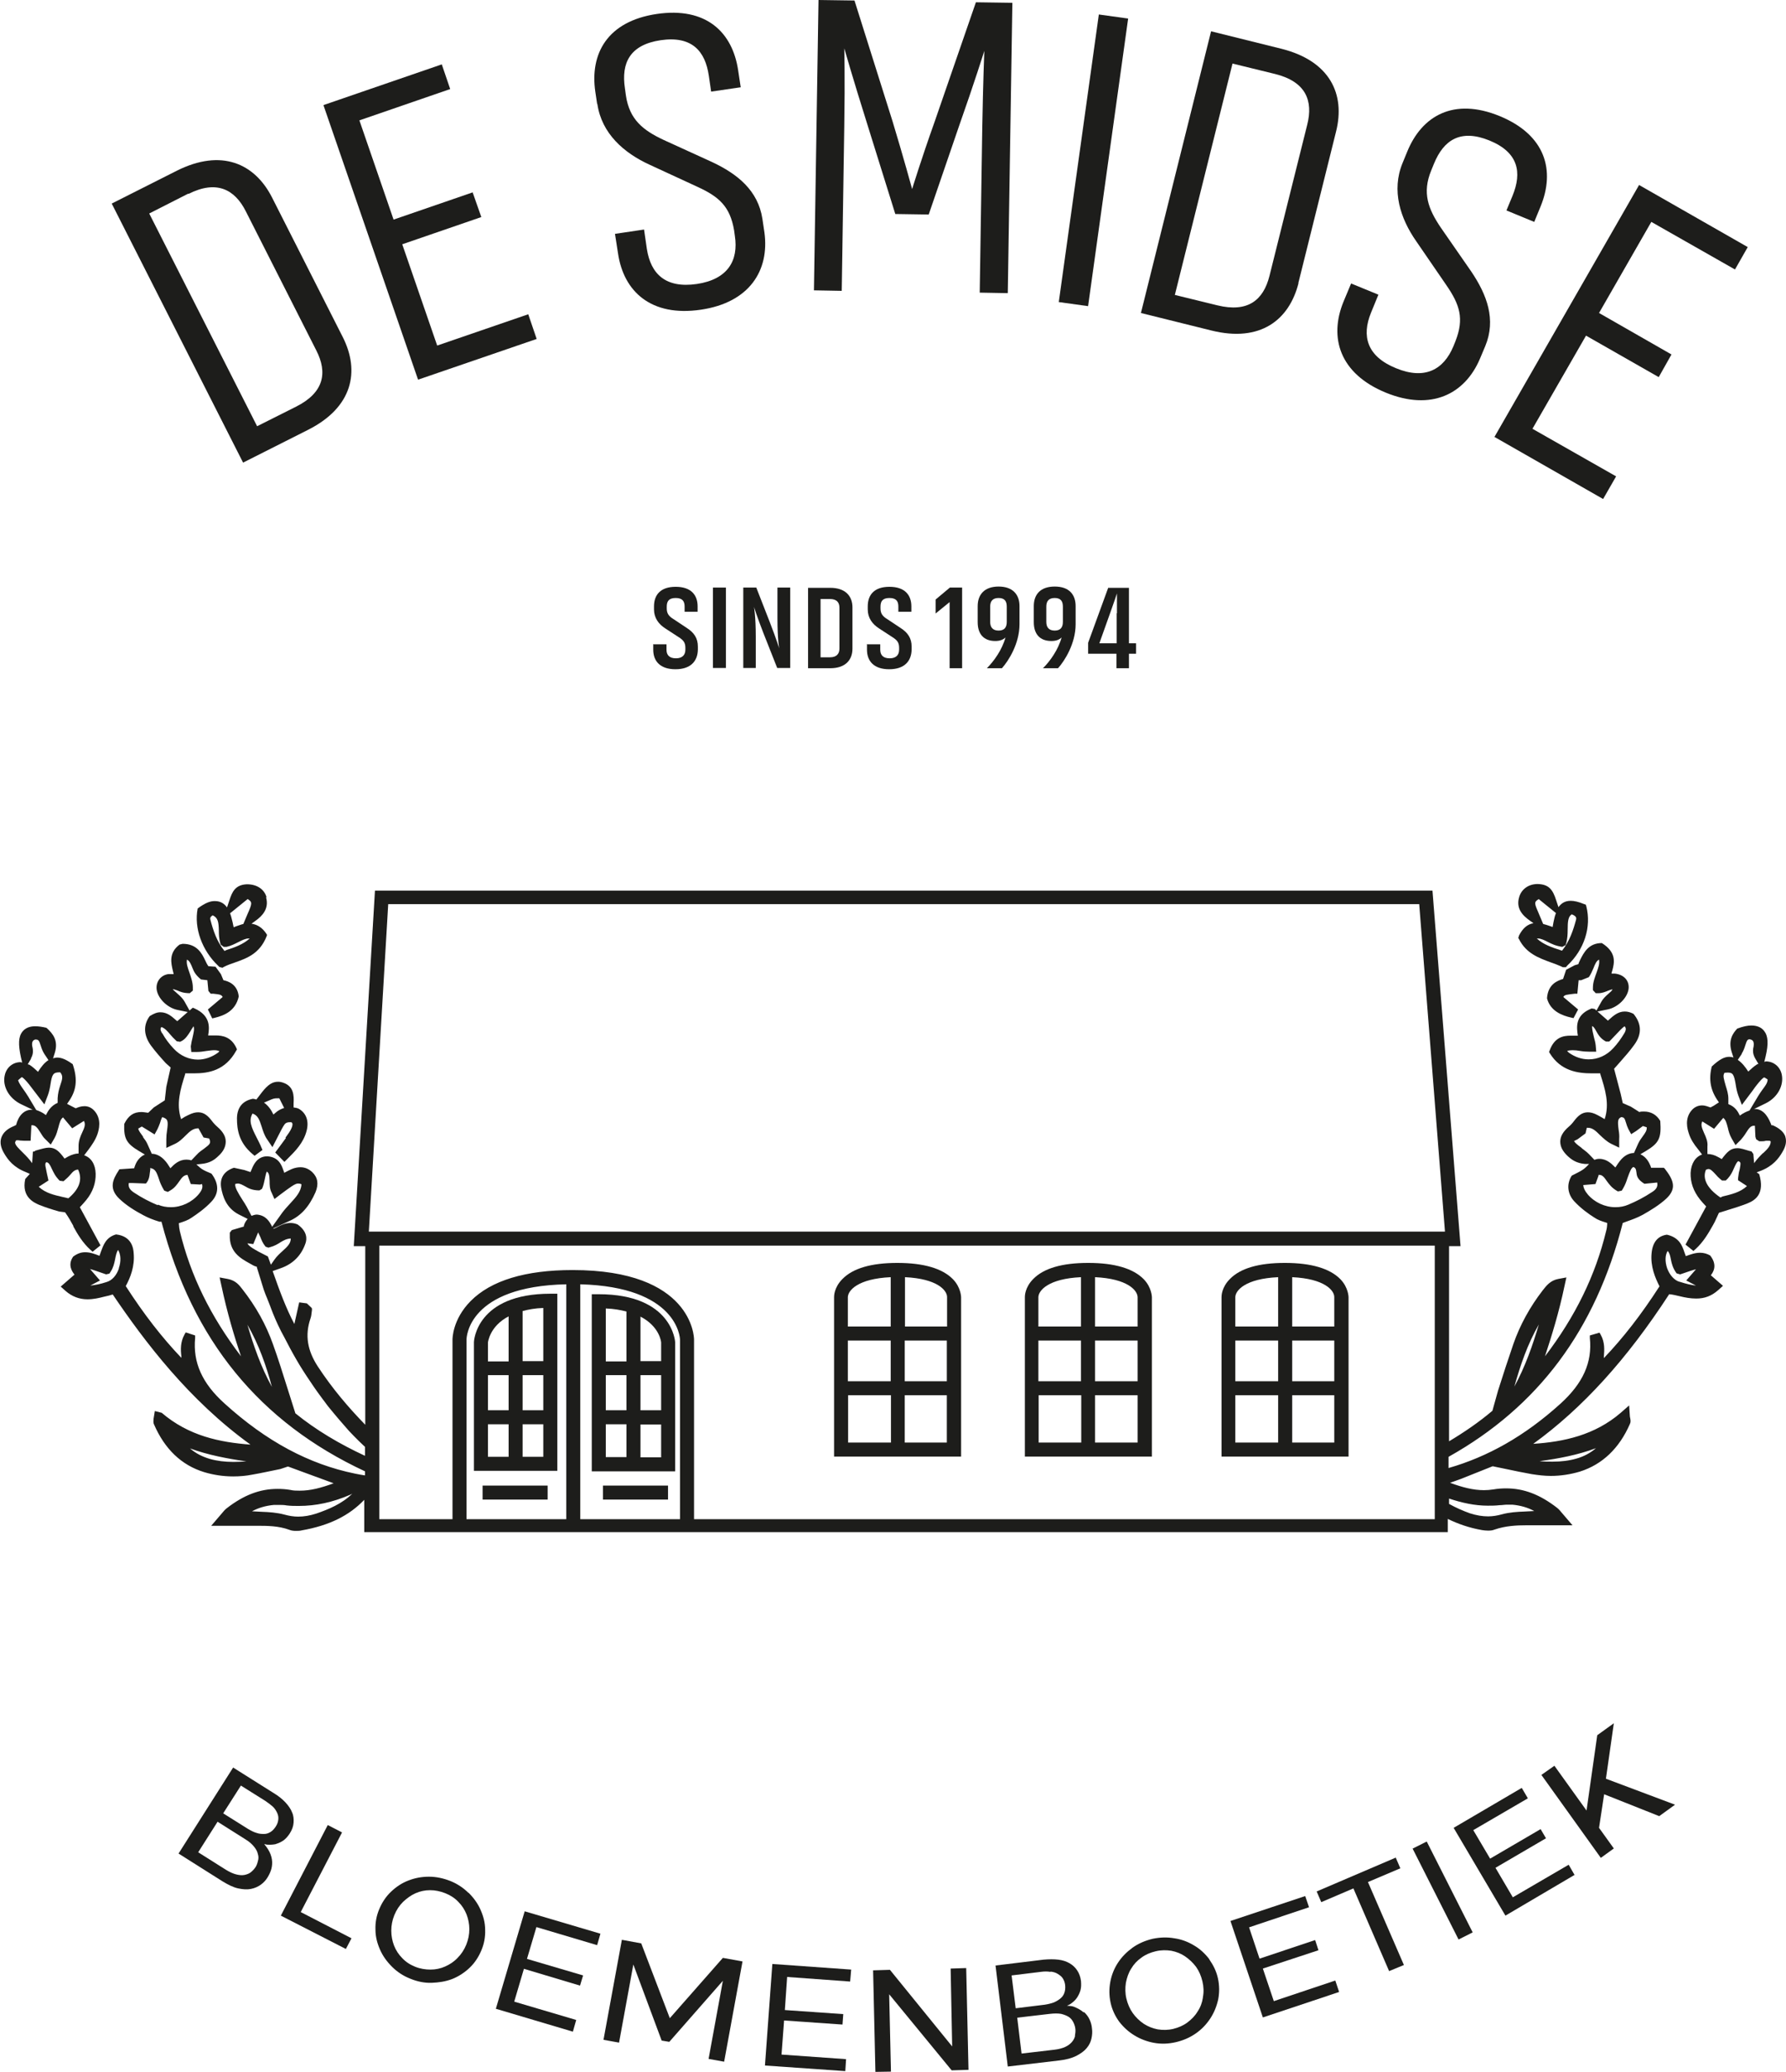 <svg width="257" height="298" viewBox="0 0 257 298" fill="none" xmlns="http://www.w3.org/2000/svg">
<g clip-path="url(#clip0_72_4056)">
<path d="M44.338 61.818C50.725 58.597 51.826 53.437 49.33 48.495L39.163 28.439C36.667 23.497 31.859 21.338 25.436 24.559L16.076 29.28L34.979 66.539L44.338 61.818ZM27.124 27.89C31.125 25.876 33.768 27.194 35.383 30.415L45.513 50.399C47.164 53.62 46.614 56.474 42.613 58.487L36.998 61.306L21.472 30.708L27.088 27.853L27.124 27.89Z" fill="#1D1D1B"/>
<path d="M77.225 48.752L76.014 45.201L62.91 49.703L57.882 35.136L69.26 31.22L68.012 27.67L56.634 31.586L51.716 17.312L64.782 12.81L63.571 9.26L46.541 15.116L60.158 54.608L77.225 48.752Z" fill="#1D1D1B"/>
<path d="M85.96 14.97C86.584 19.215 89.778 21.997 93.448 23.68L100.348 26.865C103.468 28.292 105.046 29.683 105.634 33.123L105.744 33.928C106.294 37.479 104.716 40.187 100.275 40.846C95.76 41.505 93.632 39.382 93.081 35.795L92.677 33.014L88.493 33.636L88.933 36.454C89.741 41.944 93.705 45.604 100.862 44.543C107.836 43.518 110.735 38.906 110.001 33.453L109.708 31.476C109.084 27.414 106.148 25.035 102.477 23.314L95.503 20.13C92.53 18.739 90.585 17.202 90.071 13.762L89.924 12.7C89.374 9.077 90.622 6.442 95.063 5.783C99.578 5.124 101.486 7.357 102 10.907L102.33 13.176L106.588 12.554L106.221 10.138C105.413 4.648 101.633 0.952 94.476 2.013C87.392 3.074 84.859 7.723 85.667 13.213L85.924 14.933L85.96 14.97Z" fill="#1D1D1B"/>
<path d="M121.49 18.044C121.6 11.2 121.49 6.954 121.49 6.954C121.49 6.954 122.664 11.09 124.866 18.081L128.83 30.781L133.639 30.854L137.97 18.227C140.245 11.785 141.64 7.32 141.64 7.32C141.64 7.32 141.456 11.932 141.346 18.337L140.979 42.09L145.017 42.164L145.677 0.403L140.429 0.329L134.483 17.532C132.537 22.985 131.253 27.194 131.253 27.194C131.253 27.194 130.005 22.619 128.427 17.422L122.958 0.073L117.782 0L117.122 41.761L121.123 41.834L121.49 18.081V18.044Z" fill="#1D1D1B"/>
<path d="M158.119 2.084L152.355 43.447L156.573 44.032L162.336 2.668L158.119 2.084Z" fill="#1D1D1B"/>
<path d="M186.823 40.736L192.255 18.922C193.613 13.542 191.374 8.784 184.437 7.027L174.27 4.502L164.176 45.019L174.343 47.544C181.317 49.264 185.501 46.08 186.859 40.7L186.823 40.736ZM177.39 9.15L183.519 10.651C187.887 11.749 188.988 14.457 188.107 17.934L182.675 39.675C181.794 43.188 179.555 44.982 175.187 43.92L169.058 42.42L177.353 9.15H177.39Z" fill="#1D1D1B"/>
<path d="M199.412 56.474C205.945 59.146 210.79 56.694 212.956 51.606L213.726 49.776C215.305 45.97 213.983 42.42 211.708 39.053L207.34 32.757C205.505 30.049 204.624 27.743 205.945 24.522L206.349 23.534C207.744 20.13 210.166 18.52 214.314 20.203C218.535 21.924 219.012 24.815 217.654 28.146L216.773 30.268L220.773 31.916L221.691 29.683C223.783 24.559 222.462 19.435 215.782 16.69C209.138 13.981 204.587 16.69 202.495 21.814L201.834 23.424C200.183 27.414 201.504 31.44 203.816 34.734L208.111 40.992C210.056 43.811 210.717 45.824 209.432 49.081L209.138 49.813C207.744 53.144 205.064 54.681 200.88 52.961C196.659 51.24 195.925 48.312 197.283 44.982L198.347 42.383L194.42 40.773L193.319 43.408C191.227 48.532 192.732 53.729 199.412 56.474Z" fill="#1D1D1B"/>
<path d="M230.683 71.773L232.555 68.516L220.516 61.672L228.224 48.276L238.685 54.242L240.52 50.984L230.096 45.018L237.62 31.915L249.659 38.76L251.494 35.539L235.859 26.608L215.048 62.843L230.683 71.773Z" fill="#1D1D1B"/>
<path d="M39.75 265.206C40.154 265.096 40.484 264.913 40.815 264.694C41.145 264.437 41.439 264.108 41.696 263.705C42.026 263.193 42.21 262.681 42.246 262.168C42.283 261.656 42.246 261.143 42.026 260.668C41.843 260.192 41.512 259.716 41.072 259.24C40.631 258.764 40.081 258.325 39.42 257.923L33.547 254.226L25.693 266.597L32.006 270.586C32.85 271.099 33.584 271.465 34.282 271.611C34.979 271.758 35.566 271.794 36.117 271.684C36.667 271.575 37.145 271.355 37.548 271.062C37.952 270.769 38.282 270.403 38.539 269.964C38.759 269.598 38.943 269.196 39.053 268.793C39.163 268.354 39.2 267.914 39.127 267.439C39.053 266.963 38.87 266.45 38.539 265.938C38.392 265.718 38.209 265.462 38.025 265.243C38.172 265.243 38.319 265.316 38.429 265.316C38.87 265.352 39.31 265.316 39.677 265.243L39.75 265.206ZM34.612 256.788L38.172 259.021C38.613 259.313 38.98 259.606 39.273 259.862C39.567 260.155 39.75 260.448 39.897 260.777C40.044 261.107 40.081 261.4 40.044 261.729C40.007 262.058 39.897 262.388 39.677 262.717C39.457 263.047 39.237 263.303 38.943 263.486C38.649 263.669 38.356 263.779 38.025 263.779C37.695 263.779 37.328 263.779 36.924 263.632C36.52 263.522 36.117 263.303 35.676 263.047L32.116 260.814L34.685 256.788H34.612ZM36.777 268.537C36.594 268.83 36.374 269.049 36.117 269.269C35.86 269.488 35.529 269.598 35.199 269.671C34.832 269.745 34.428 269.708 33.988 269.598C33.547 269.488 33.07 269.269 32.52 268.939L28.519 266.414L31.309 262.022L35.309 264.547C35.86 264.877 36.264 265.243 36.557 265.609C36.851 265.975 37.034 266.304 37.108 266.67C37.218 266.999 37.218 267.365 37.108 267.695C37.034 268.024 36.924 268.317 36.741 268.61L36.777 268.537Z" fill="#1D1D1B"/>
<path d="M49.22 263.559L47.164 262.498L40.411 275.527L49.77 280.322L50.578 278.785L43.274 275.015L49.22 263.559Z" fill="#1D1D1B"/>
<path d="M67.425 272.27C66.691 271.538 65.81 270.952 64.819 270.55C63.791 270.147 62.764 269.927 61.736 269.927C60.671 269.927 59.717 270.11 58.763 270.477C57.809 270.843 57.001 271.391 56.267 272.087C55.533 272.782 54.982 273.624 54.579 274.576C54.175 275.527 53.991 276.516 54.028 277.54C54.028 278.565 54.285 279.517 54.689 280.432C55.092 281.347 55.68 282.152 56.414 282.884C57.148 283.616 58.029 284.202 59.056 284.604C60.047 285.007 61.075 285.226 62.103 285.19C63.131 285.153 64.122 285.007 65.076 284.641C65.993 284.275 66.838 283.726 67.572 283.03C68.306 282.335 68.856 281.493 69.26 280.542C69.664 279.59 69.847 278.602 69.811 277.577C69.811 276.552 69.554 275.601 69.15 274.686C68.746 273.771 68.159 272.965 67.425 272.233V272.27ZM67.095 279.7C66.801 280.432 66.361 281.091 65.847 281.603C65.333 282.152 64.709 282.555 64.048 282.847C63.388 283.14 62.69 283.287 61.956 283.287C61.222 283.287 60.488 283.177 59.754 282.884C59.02 282.591 58.396 282.189 57.882 281.64C57.368 281.127 56.964 280.505 56.707 279.846C56.45 279.187 56.304 278.455 56.304 277.687C56.304 276.918 56.45 276.186 56.744 275.454C57.038 274.722 57.478 274.063 57.992 273.551C58.543 273.039 59.13 272.599 59.791 272.307C60.451 272.014 61.149 271.867 61.883 271.867C62.617 271.867 63.351 272.014 64.085 272.307C64.819 272.599 65.443 273.002 65.957 273.551C66.471 274.063 66.874 274.686 67.131 275.344C67.388 276.003 67.535 276.735 67.535 277.467C67.535 278.236 67.388 278.968 67.095 279.7Z" fill="#1D1D1B"/>
<path d="M71.352 288.923L82.437 292.217L82.914 290.533L73.995 287.898L75.39 283.177L83.465 285.592L83.905 284.128L75.83 281.749L77.188 277.174L85.924 279.773L86.401 278.126L75.5 274.905L71.352 288.923Z" fill="#1D1D1B"/>
<path d="M96.384 290.277L92.273 279.517L89.484 279.004L86.841 293.388L89.08 293.791L91.136 282.555L95.21 293.498L96.311 293.681L104.019 284.897L101.963 296.133L104.202 296.536L106.845 282.115L104.019 281.603L96.384 290.277Z" fill="#1D1D1B"/>
<path d="M110.075 297.085L121.636 297.89L121.747 296.17L112.46 295.511L112.827 290.607L121.233 291.192L121.343 289.692L112.938 289.106L113.268 284.348L122.334 285.007L122.481 283.287L111.139 282.481L110.075 297.085Z" fill="#1D1D1B"/>
<path d="M136.795 283.14L137.015 294.34L128.06 283.323L125.637 283.396L125.968 298L128.206 297.963L127.95 286.837L136.942 297.78L139.364 297.707L139.034 283.067L136.795 283.14Z" fill="#1D1D1B"/>
<path d="M155.918 289.435C155.551 289.106 155.074 288.85 154.523 288.63C154.266 288.52 153.863 288.52 153.532 288.484C153.679 288.411 153.899 288.337 154.046 288.228C154.413 287.971 154.743 287.679 154.964 287.349C155.184 287.02 155.367 286.654 155.477 286.251C155.588 285.849 155.588 285.409 155.551 284.934C155.477 284.348 155.294 283.836 155 283.396C154.707 282.957 154.34 282.628 153.899 282.372C153.459 282.115 152.908 281.932 152.284 281.859C151.66 281.786 150.963 281.786 150.155 281.859L143.255 282.701L145.017 297.231L152.468 296.353C153.422 296.243 154.23 296.024 154.89 295.694C155.514 295.365 156.028 294.999 156.358 294.596C156.725 294.157 156.946 293.718 157.056 293.205C157.166 292.73 157.203 292.217 157.129 291.741C157.092 291.302 156.982 290.9 156.799 290.497C156.615 290.094 156.358 289.728 155.991 289.399L155.918 289.435ZM151.183 283.579C151.587 283.616 151.917 283.726 152.211 283.909C152.504 284.092 152.761 284.275 152.945 284.568C153.128 284.86 153.239 285.19 153.275 285.556C153.312 285.958 153.275 286.288 153.165 286.617C153.055 286.947 152.872 287.203 152.615 287.422C152.358 287.642 152.064 287.825 151.66 288.008C151.257 288.154 150.816 288.264 150.339 288.337L146.155 288.85L145.567 284.128L149.752 283.616C150.266 283.543 150.743 283.543 151.146 283.616L151.183 283.579ZM154.707 292.803C154.633 293.132 154.486 293.425 154.23 293.718C154.009 293.974 153.679 294.23 153.275 294.413C152.872 294.596 152.358 294.743 151.697 294.816L146.999 295.365L146.375 290.204L151.073 289.655C151.697 289.582 152.248 289.582 152.688 289.655C153.128 289.765 153.495 289.911 153.789 290.094C154.083 290.277 154.303 290.57 154.45 290.863C154.597 291.156 154.707 291.485 154.743 291.815C154.78 292.144 154.743 292.473 154.67 292.803H154.707Z" fill="#1D1D1B"/>
<path d="M174.013 281.786C173.389 280.981 172.692 280.322 171.811 279.81C170.966 279.297 170.012 278.931 168.984 278.785C167.957 278.602 166.929 278.638 165.865 278.858C164.8 279.114 163.846 279.517 162.965 280.139C162.121 280.761 161.423 281.457 160.873 282.298C160.322 283.14 159.955 284.055 159.772 285.043C159.588 286.032 159.588 287.02 159.809 288.045C160.029 289.069 160.469 289.984 161.056 290.79C161.68 291.595 162.414 292.254 163.259 292.766C164.103 293.279 165.057 293.645 166.085 293.828C167.113 294.011 168.14 293.974 169.241 293.718C170.306 293.462 171.223 293.059 172.068 292.473C172.912 291.888 173.609 291.156 174.16 290.314C174.71 289.472 175.077 288.557 175.297 287.569C175.481 286.581 175.481 285.592 175.261 284.568C175.041 283.543 174.6 282.664 174.013 281.823V281.786ZM173.095 287.313C172.985 288.045 172.728 288.74 172.324 289.326C171.957 289.948 171.444 290.46 170.856 290.9C170.269 291.339 169.572 291.632 168.838 291.815C168.067 291.998 167.333 291.998 166.599 291.888C165.865 291.741 165.204 291.485 164.58 291.082C163.993 290.68 163.442 290.167 163.002 289.545C162.561 288.923 162.268 288.228 162.084 287.459C161.901 286.69 161.901 285.922 162.011 285.19C162.158 284.458 162.378 283.762 162.781 283.14C163.149 282.518 163.626 282.006 164.25 281.566C164.837 281.127 165.534 280.834 166.305 280.651C167.076 280.468 167.81 280.468 168.544 280.578C169.278 280.725 169.939 280.981 170.526 281.383C171.113 281.786 171.664 282.298 172.104 282.884C172.545 283.506 172.838 284.202 173.022 284.97C173.205 285.739 173.242 286.507 173.095 287.239V287.313Z" fill="#1D1D1B"/>
<path d="M183.299 287.825L181.721 283.14L189.722 280.505L189.245 279.041L181.244 281.713L179.739 277.211L188.364 274.32L187.814 272.709L177.059 276.296L181.721 290.168L192.695 286.508L192.145 284.861L183.299 287.825Z" fill="#1D1D1B"/>
<path d="M201.504 268.72L200.843 267.182L189.465 272.05L190.126 273.588L194.75 271.611L199.889 283.506L202.018 282.628L196.843 270.696L201.504 268.72Z" fill="#1D1D1B"/>
<path d="M205.302 264.867L203.271 265.889L209.883 278.96L211.915 277.938L205.302 264.867Z" fill="#1D1D1B"/>
<path d="M217.69 272.892L215.194 268.647L222.462 264.401L221.691 263.083L214.424 267.329L212.001 263.23L219.856 258.655L218.975 257.154L209.175 262.9L216.626 275.527L226.573 269.671L225.728 268.207L217.69 272.892Z" fill="#1D1D1B"/>
<path d="M232.225 247.858L229.839 249.578L228.298 260.411L223.673 253.97L221.801 255.287L230.353 267.219L232.225 265.865L230.096 262.9L230.83 258.069L238.758 261.217L241.034 259.57L231.087 255.836L232.225 247.858Z" fill="#1D1D1B"/>
<path d="M93.999 92.599V93.441C93.999 95.124 95.026 96.259 97.192 96.259C99.357 96.259 100.385 95.124 100.422 93.441V93.001C100.422 91.794 99.871 90.989 98.843 90.33L96.972 89.085C96.237 88.646 95.944 88.243 95.944 87.511V87.255C95.944 86.487 96.237 86.011 97.228 86.011C98.219 86.011 98.513 86.487 98.513 87.255V87.987H100.385V87.219C100.385 85.572 99.431 84.4 97.228 84.4C95.026 84.4 94.109 85.572 94.109 87.219V87.658C94.109 88.866 94.769 89.781 95.76 90.403L97.669 91.647C98.366 92.087 98.623 92.453 98.623 93.184V93.441C98.623 94.173 98.219 94.685 97.265 94.685C96.311 94.685 95.907 94.209 95.907 93.441V92.672H94.035L93.999 92.599Z" fill="#1D1D1B"/>
<path d="M104.459 84.51H102.587V96.076H104.459V84.51Z" fill="#1D1D1B"/>
<path d="M108.864 84.51H106.955V96.076H108.754V91.574C108.754 88.646 108.497 87.292 108.497 87.292C108.497 87.292 108.937 88.719 109.855 91.062L111.837 96.076H113.709V84.51H111.873V88.939C111.873 92.05 112.13 93.258 112.13 93.258C112.13 93.258 111.763 92.05 110.772 89.488L108.827 84.51H108.864Z" fill="#1D1D1B"/>
<path d="M122.664 93.258V87.365C122.664 85.718 121.637 84.547 119.471 84.547H116.278V96.112H119.471C121.637 96.112 122.664 94.941 122.664 93.294V93.258ZM118.076 86.157H119.434C120.389 86.157 120.792 86.633 120.792 87.402V93.294C120.792 94.026 120.389 94.539 119.434 94.539H118.076V86.157Z" fill="#1D1D1B"/>
<path d="M124.756 92.599V93.441C124.756 95.124 125.784 96.259 127.95 96.259C130.115 96.259 131.143 95.124 131.18 93.441V93.001C131.18 91.794 130.629 90.989 129.601 90.33L127.729 89.085C126.995 88.646 126.702 88.243 126.702 87.511V87.255C126.702 86.487 126.995 86.011 127.986 86.011C128.977 86.011 129.271 86.487 129.271 87.255V87.987H131.143V87.219C131.143 85.572 130.188 84.4 127.986 84.4C125.784 84.4 124.866 85.572 124.866 87.219V87.658C124.866 88.866 125.527 89.781 126.518 90.403L128.427 91.647C129.124 92.087 129.381 92.453 129.381 93.184V93.441C129.381 94.173 128.977 94.685 128.023 94.685C127.069 94.685 126.665 94.209 126.665 93.441V92.672H124.793L124.756 92.599Z" fill="#1D1D1B"/>
<path d="M138.447 96.113V84.51H136.685L134.63 86.231V88.243L136.648 86.597V96.113H138.447Z" fill="#1D1D1B"/>
<path d="M140.686 87.182V89.488C140.686 91.171 141.53 92.196 143.218 92.196C143.879 92.196 144.356 92.013 144.686 91.684C144.209 93.441 143.035 95.088 142.007 96.112H144.173C145.127 95.051 146.705 92.562 146.705 89.781V87.182C146.705 85.535 145.751 84.364 143.696 84.364C141.64 84.364 140.686 85.535 140.686 87.182ZM144.87 87.255V89.451C144.87 90.22 144.54 90.696 143.696 90.696C142.851 90.696 142.484 90.22 142.484 89.451V87.255C142.484 86.487 142.815 86.011 143.696 86.011C144.576 86.011 144.87 86.487 144.87 87.255Z" fill="#1D1D1B"/>
<path d="M151.293 92.196C151.954 92.196 152.431 92.013 152.761 91.684C152.284 93.441 151.11 95.088 150.082 96.112H152.247C153.202 95.051 154.78 92.562 154.78 89.781V87.182C154.78 85.535 153.862 84.364 151.77 84.364C149.678 84.364 148.76 85.535 148.76 87.182V89.488C148.76 91.171 149.605 92.196 151.293 92.196ZM150.559 87.255C150.559 86.487 150.889 86.011 151.77 86.011C152.651 86.011 152.945 86.487 152.945 87.255V89.451C152.945 90.22 152.614 90.696 151.77 90.696C150.926 90.696 150.559 90.22 150.559 89.451V87.255Z" fill="#1D1D1B"/>
<path d="M159.478 84.51L156.579 92.453V94.026H160.653V96.113H162.451V94.026H163.479V92.526H162.451V84.547H159.478V84.51ZM160.689 88.207V92.526H158.194L159.735 88.207C160.359 86.487 160.726 85.352 160.726 85.352C160.726 85.352 160.726 86.523 160.726 88.207H160.689Z" fill="#1D1D1B"/>
<path d="M129.124 181.647C125.38 181.647 122.738 182.416 121.233 183.953C120.021 185.161 120.021 186.406 120.021 186.552V209.5H138.3V186.589C138.3 186.589 138.3 185.198 137.125 183.99C135.621 182.453 132.941 181.647 129.124 181.647ZM136.281 186.552V190.798H130.225V183.697C134.887 183.917 136.281 185.6 136.281 186.552ZM130.188 192.811H136.245V198.667H130.188V192.811ZM128.17 198.667H122.003V192.811H128.17V198.667ZM128.17 183.697V190.798H122.003V186.552C122.04 185.6 123.435 183.917 128.17 183.697ZM122.04 200.68H128.206V207.487H122.04V200.68ZM130.188 207.487V200.68H136.245V207.487H130.188Z" fill="#1D1D1B"/>
<path d="M86.144 186.149H85.153V211.623H97.155V193.067C97.155 193.067 96.825 186.149 86.144 186.149ZM90.144 188.638V195.812H87.171V188.199C88.346 188.236 89.3 188.419 90.144 188.638ZM90.144 202.839H87.171V197.788H90.144V202.839ZM92.163 197.788H95.136V202.839H92.163V197.788ZM87.171 204.852H90.144V209.574H87.171V204.852ZM92.163 209.61V204.889H95.136V209.61H92.163ZM95.136 195.775H92.163V189.37C94.916 190.798 95.136 192.994 95.136 193.103V195.812V195.775Z" fill="#1D1D1B"/>
<path d="M96.127 213.673H86.768V215.686H96.127V213.673Z" fill="#1D1D1B"/>
<path d="M10.497 176.304C11.158 177.512 11.892 178.756 13.03 179.781L13.324 180.037L14.461 179.122L11.488 173.632L11.562 173.559C11.855 173.229 12.149 172.937 12.406 172.607C13.36 171.436 13.801 170.155 13.764 168.801C13.727 167.447 13.103 166.495 12.112 166.166L12.7 165.397C13.213 164.701 13.727 163.969 14.021 163.128C14.204 162.579 14.718 160.932 13.507 159.687C13.103 159.285 12.663 159.102 12.149 159.102C11.672 159.102 11.268 159.248 10.938 159.394H10.864L9.653 158.772L9.8 158.553C10.975 156.942 11.232 155.332 10.461 153.063C9.543 152.404 8.882 152.111 8.222 152.111C8.002 152.111 7.818 152.184 7.634 152.221L7.891 151.416C8.405 149.695 7.671 148.707 6.68 147.829C6.056 147.682 5.542 147.609 5.065 147.609C4.258 147.609 3.634 147.865 3.23 148.378C2.643 149.11 2.606 150.208 3.01 152.074L3.193 152.843C3.193 152.843 3.047 152.77 2.973 152.77C1.872 152.77 0.954 153.502 0.697 154.6C0.294 156.21 1.285 157.967 3.01 158.809L4.698 159.614C4.698 159.614 4.588 159.614 4.551 159.614C3.487 159.614 2.679 160.419 2.312 161.81L2.019 161.956C1.028 162.359 0.441 162.908 0.184 163.64C-0.037 164.335 0.11 165.067 0.587 165.873C1.138 166.824 1.945 167.886 3.707 168.581L4.294 168.837L3.634 169.569C3.047 172.241 4.992 173.01 5.652 173.303C6.57 173.669 7.488 173.961 8.515 174.254L9.36 174.364C9.837 175.023 10.204 175.682 10.607 176.414L10.497 176.304ZM4.441 152.257C4.882 151.489 4.735 150.903 4.625 150.391C4.551 149.732 4.845 149.586 5.065 149.512C5.542 149.512 5.616 149.622 5.873 150.427C5.983 150.793 6.13 151.196 6.387 151.599L6.974 152.477C6.387 152.843 5.909 153.465 5.469 154.161C5.065 153.795 4.698 153.429 4.221 153.136C4.148 153.099 4.074 153.136 4.001 153.063L4.478 152.257H4.441ZM4.001 157.638C3.817 157.345 3.634 157.052 3.414 156.759C3.047 156.247 2.716 155.771 2.606 155.368C3.01 155.002 3.12 154.929 3.157 154.929C3.157 154.929 3.267 154.966 3.56 155.259C4.001 155.698 4.368 156.21 4.845 156.832L6.387 158.845L6.9 157.491C7.084 156.979 7.194 156.43 7.267 155.954C7.488 154.49 7.671 154.234 8.589 154.234H8.662C9.103 154.746 8.993 155.185 8.662 156.137C8.479 156.686 8.332 157.272 8.295 157.967V158.626C7.341 159.028 6.9 159.797 6.607 160.383C6.093 159.98 5.616 159.797 5.212 159.651L3.964 157.564L4.001 157.638ZM5.029 165.58L4.735 165.653L4.625 167.3C4.221 166.714 3.744 166.239 3.303 165.799C2.679 165.177 2.202 164.738 2.166 164.335C2.276 164.006 2.312 164.006 2.459 164.006C2.606 164.006 2.753 164.006 2.9 164.043C3.083 164.043 3.267 164.079 3.56 164.079H4.405L4.515 161.847C4.551 161.847 4.625 161.847 4.661 161.847C5.102 161.847 5.396 162.213 5.799 162.871C6.02 163.237 6.24 163.603 6.533 163.86L7.304 164.628L7.855 163.677C8.148 163.164 8.258 162.615 8.405 162.139C8.589 161.444 8.699 161.005 9.066 160.712L10.387 162.286L12.076 161.224C12.333 161.7 12.186 162.139 11.819 162.908C11.562 163.457 11.305 164.079 11.305 164.811V165.909C10.864 165.909 10.351 166.056 9.8 166.349C9.653 166.422 9.506 166.531 9.286 166.641C8.515 165.58 7.965 165.067 7.047 165.067C6.57 165.067 6.093 165.214 5.065 165.507L5.029 165.58ZM5.616 170.667L6.974 169.789L6.754 168.801C6.68 168.471 6.607 168.069 6.533 167.703C6.497 167.373 6.533 167.264 6.68 167.154C7.011 167.227 7.157 167.447 7.488 168.179C7.708 168.618 7.928 169.167 8.589 169.826L9.139 169.899L9.433 169.643C9.69 169.423 9.91 169.203 10.13 168.947C10.497 168.508 10.754 168.252 11.232 168.215C11.929 169.679 11.378 171.07 9.837 172.351L9.029 172.168C7.781 171.875 6.57 171.619 5.579 170.704L5.616 170.667Z" fill="#1D1D1B"/>
<path d="M38.356 129.053C38.025 127.882 36.961 127.186 35.529 127.186C33.841 127.259 33.401 128.284 32.997 129.529L32.666 130.517C32.299 130.004 31.786 129.602 30.905 129.602C30.281 129.602 29.583 129.821 28.446 130.663C27.895 133.481 29.07 136.702 31.382 138.898L31.565 139.081L32.006 139.191L32.263 139.045C32.777 138.788 33.291 138.605 33.841 138.422C35.493 137.837 37.365 137.178 38.356 134.689L38.429 134.47L38.319 134.287C37.732 133.408 36.998 132.969 36.19 132.859L36.741 132.457C37.732 131.761 38.759 130.7 38.282 129.053H38.356ZM32.483 136.702L32.3 136.775C31.198 135.421 30.684 133.847 30.281 132.31C30.244 132.127 30.171 131.908 30.611 131.651C31.382 132.017 31.455 132.64 31.492 133.811C31.492 134.36 31.492 134.982 31.749 135.86L32.189 136.19H32.593C33.254 136.043 33.804 135.751 34.318 135.494C34.832 135.238 35.309 134.982 35.786 134.982C35.823 134.982 35.896 134.982 35.933 134.982C34.942 135.86 33.768 136.263 32.52 136.666L32.483 136.702ZM35.603 131.505L35.016 132.896C34.685 132.969 34.355 133.115 33.988 133.225C33.878 133.262 33.731 133.335 33.621 133.372C33.547 132.932 33.401 132.347 33.327 132.091C33.291 131.908 33.217 131.651 33.107 131.359L35.639 129.309C36.337 129.748 36.3 129.931 35.603 131.505Z" fill="#1D1D1B"/>
<path d="M41.145 163.677C40.888 164.043 40.594 164.409 40.337 164.775L39.603 165.763L40.925 167.117L41.512 166.532C42.466 165.58 43.678 164.372 44.118 162.652C44.485 161.261 44.081 160.09 42.98 159.468C42.76 159.358 42.503 159.321 42.246 159.285V158.699C42.32 157.528 42.246 156.247 40.778 155.734C40.484 155.625 40.227 155.588 40.007 155.588C39.2 155.588 38.539 156.027 37.732 157.052L36.887 158.15C36.887 158.15 36.594 158.04 36.373 158.04C34.905 158.333 34.135 159.285 34.098 160.822C34.098 162.469 34.355 164.336 36.373 166.019L36.63 166.239L37.768 165.397L37.621 165.068C37.438 164.592 37.181 164.116 36.961 163.677C36.153 162.103 35.75 161.188 36.337 160.163C37.108 160.419 37.328 161.041 37.658 162.066C37.842 162.652 38.025 163.274 38.429 163.86L39.2 164.994L40.558 162.359C40.668 162.139 40.815 161.92 40.962 161.7C41.108 161.517 41.328 161.407 41.696 161.407C41.769 161.407 41.842 161.407 41.916 161.407C42.209 161.554 42.063 161.993 41.953 162.249C41.769 162.688 41.475 163.091 41.072 163.64L41.145 163.677ZM39.677 160.017C39.677 160.017 39.457 160.2 39.346 160.309C39.053 159.687 38.649 159.065 37.989 158.589L38.686 158.296C39.31 158.004 39.493 157.967 39.934 157.967C39.934 157.967 40.117 157.967 40.191 157.967L40.888 159.358C40.448 159.504 40.044 159.687 39.64 160.053L39.677 160.017Z" fill="#1D1D1B"/>
<path d="M246.172 183.441C246.503 183.002 247.2 182.014 246.099 180.586C245.659 180.33 245.181 180.183 244.631 180.183C243.897 180.183 243.236 180.44 242.612 180.659H242.575C242.575 180.659 242.429 180.257 242.355 180.037C242.062 179.195 241.658 177.987 239.859 177.585C238.538 177.768 237.804 178.683 237.657 180.257C237.474 182.16 238.171 183.77 238.795 185.015C236.152 189.114 233.583 192.408 230.794 195.336C230.794 195.263 230.794 195.153 230.794 195.08C230.867 194.165 230.94 193.067 230.353 192.005L230.17 191.676L228.775 192.079V192.445C229.142 195.958 227.784 198.959 224.554 201.887C219.379 206.572 214.057 209.537 208.441 211.147V209.537C221.324 202.327 229.582 191.31 233.51 175.901L234.097 175.682C234.831 175.425 235.638 175.133 236.373 174.73C237.474 174.108 238.758 173.339 239.786 172.388C241.291 170.96 240.85 169.752 239.566 168.105L239.419 167.959H237.584C237.584 167.959 237.51 167.666 237.437 167.556C237.143 166.824 236.629 166.275 236.042 166.019L236.85 165.543C238.722 164.409 239.089 163.713 238.905 161.225C238.391 160.346 237.584 159.87 236.556 159.87C236.299 159.87 236.079 159.87 235.895 159.944L234.684 159.175L233.51 158.662L233.216 157.345L232.262 153.721L233.106 152.77C233.84 151.928 234.537 151.159 235.161 150.281C236.262 148.78 236.262 147.28 235.051 145.816C234.611 145.596 234.207 145.486 233.803 145.486C232.812 145.486 232.152 146.109 231.491 146.694L231.381 146.804L229.876 145.486L231.307 145.194C232.812 144.901 234.207 143.51 234.354 142.192C234.464 141.058 233.693 140.179 232.372 140.033C232.262 140.033 232.152 140.033 231.895 140.033C231.895 139.887 231.968 139.74 232.005 139.594C232.298 138.496 232.665 136.995 230.5 135.641C228.591 135.641 227.894 137.032 227.38 138.056C227.27 138.313 227.16 138.496 227.123 138.679L226.609 138.825L225.361 139.484L224.921 140.802C224.113 141.058 222.755 141.534 222.609 143.583C223.086 145.45 224.811 146.072 226.095 146.365L226.426 146.438L227.086 145.194L224.958 143.4C225.141 143.071 225.398 143.071 226.609 142.924H226.976L227.16 140.985H227.527L228.628 140.545C228.922 140.143 229.105 139.667 229.289 139.264C229.546 138.605 229.729 138.203 230.096 138.02C230.206 138.605 229.986 139.191 229.729 139.923C229.509 140.545 229.215 141.277 229.215 142.046V142.412L229.619 142.851H230.023C230.573 142.851 231.05 142.632 231.418 142.485C231.601 142.412 231.785 142.339 232.042 142.302C231.968 142.485 231.748 142.668 231.418 142.961C231.087 143.254 230.72 143.583 230.463 144.022L229.729 145.34L229.472 145.12L229.032 145.047L228.775 145.157C226.646 146.109 226.866 147.792 227.05 148.963H225.985C224.958 148.963 223.673 149.183 222.976 151.123L222.902 151.306L223.012 151.489C224.591 154.051 227.05 154.38 229.032 154.38C229.436 154.38 229.876 154.38 230.28 154.38V154.49C230.977 156.686 231.638 158.772 230.904 160.968C230.573 160.749 230.206 160.566 229.876 160.383C229.325 160.09 228.885 159.98 228.481 159.98C227.6 159.98 227.013 160.566 226.536 161.188C226.242 161.591 225.985 161.847 225.728 162.066C224.921 162.762 224.517 163.457 224.517 164.189C224.517 164.921 224.848 165.58 225.582 166.275C226.132 166.788 226.83 167.3 228.041 167.41H228.665C227.931 168.215 227.71 168.325 226.169 169.094C225.398 170.301 225.545 171.729 226.536 172.79C227.454 173.778 228.555 174.584 229.436 175.133C229.913 175.462 230.463 175.645 231.051 175.828L231.271 175.901C231.271 176.267 231.234 176.67 231.124 177.036C229.582 183.441 226.683 189.37 222.315 195.08C223.233 192.298 224.334 188.785 225.141 184.905L225.398 183.734L224.224 183.953C223.086 184.173 222.535 184.905 221.985 185.6C220.149 187.979 218.718 190.578 217.764 193.323C217.03 195.446 216.332 197.605 215.561 200.021L214.754 202.912C212.809 204.559 210.717 205.987 208.514 207.304V179.232H210.166L206.129 128.101H53.955L50.908 179.232H52.56V204.925C50.138 202.437 47.825 199.728 45.733 196.544C44.228 194.238 43.861 192.042 44.669 189.663C44.779 189.37 44.815 189.077 44.889 188.419V188.199L44.779 188.053L44.155 187.467L43.054 187.321L42.356 190.432C41.108 188.053 40.227 185.637 39.236 182.819L40.374 182.416C42.173 181.794 43.384 180.549 43.971 178.793C44.155 178.244 44.265 177.146 42.833 176.121C42.503 175.974 42.136 175.901 41.806 175.901C41.072 175.901 40.448 176.194 39.897 176.487C39.714 176.597 39.53 176.67 39.347 176.743V176.67L41.659 175.608C43.311 174.876 44.485 173.559 45.403 171.473C45.88 170.301 45.733 169.35 44.925 168.581C44.448 168.142 43.898 167.886 43.237 167.886C42.87 167.886 42.43 167.959 41.989 168.142C41.659 168.288 41.365 168.435 40.888 168.691C40.888 168.545 40.815 168.435 40.778 168.325C40.521 167.593 40.117 166.422 38.466 166.312C36.998 166.312 36.484 167.556 36.263 168.069C36.227 168.179 36.117 168.398 36.043 168.581L35.162 168.288L33.657 167.959C32.226 168.435 31.602 169.46 31.822 170.814C32.042 172.022 32.52 173.705 34.318 174.657L35.639 175.316C35.346 175.645 35.162 176.011 35.089 176.304V176.414L33.364 176.926L33.07 177.292V177.585C32.96 180.074 34.612 180.989 35.933 181.721C36.3 181.94 36.704 182.16 36.851 182.16H36.924C36.924 182.16 37.842 185.161 37.952 185.491C38.099 185.93 38.282 186.369 38.466 186.808C38.466 186.808 39.09 188.382 39.273 188.894C39.493 189.443 39.75 190.029 40.007 190.578C40.301 191.2 40.594 191.786 40.925 192.371L41.769 193.982C42.063 194.531 42.356 195.043 42.65 195.556C42.944 196.068 43.274 196.617 43.604 197.129C43.934 197.642 44.265 198.154 44.595 198.63C44.925 199.142 45.293 199.655 45.623 200.131C45.99 200.606 46.32 201.119 46.761 201.668C47.091 202.144 47.458 202.583 47.825 203.022C48.082 203.352 49 204.413 49 204.413C49 204.413 49.917 205.474 50.211 205.804C50.651 206.28 51.165 206.792 51.642 207.268C51.936 207.561 52.23 207.817 52.523 208.11V209.391C48.89 207.707 45.476 205.694 42.503 203.278L41.439 199.911C40.705 197.605 40.044 195.446 39.273 193.323C38.282 190.541 36.851 187.943 34.869 185.417C34.465 184.905 33.951 184.173 32.777 183.953L31.602 183.734L31.859 184.905C32.666 188.748 33.731 192.298 34.685 195.08C30.317 189.37 27.418 183.478 25.876 177.072C25.803 176.78 25.766 176.45 25.73 175.938L25.95 175.865C26.5 175.682 27.051 175.499 27.528 175.169C28.409 174.584 29.51 173.815 30.427 172.827C31.492 171.692 31.565 170.301 30.427 168.801C29.29 168.325 29.033 168.215 28.262 167.483L28.959 167.41C30.171 167.3 30.868 166.824 31.419 166.275C32.153 165.617 32.483 164.921 32.483 164.189C32.483 163.457 32.079 162.762 31.272 162.066C30.941 161.774 30.648 161.444 30.464 161.188C29.987 160.566 29.4 159.98 28.519 159.98C28.115 159.98 27.675 160.09 27.087 160.383C26.757 160.529 26.427 160.712 26.06 160.968C25.326 158.772 25.95 156.686 26.647 154.49V154.38C27.124 154.38 27.528 154.38 27.932 154.38C30.024 154.38 32.41 153.978 33.988 151.123L34.098 150.94L34.025 150.757C33.29 149.146 32.042 148.927 31.015 148.927H29.95C30.134 147.829 30.354 146.109 28.005 145.047L27.748 144.937L27.271 145.34L26.537 144.022C26.28 143.583 25.913 143.254 25.583 142.961C25.069 142.522 24.812 142.266 24.885 142.266C24.885 142.266 25.326 142.375 25.583 142.485C25.913 142.632 26.39 142.851 27.308 142.851L27.748 142.485V142.046C27.748 141.277 27.491 140.582 27.271 139.923C27.014 139.191 26.794 138.605 26.904 138.02C27.271 138.203 27.454 138.605 27.712 139.264C27.895 139.704 28.078 140.179 28.923 140.875L29.84 140.985L29.987 142.522L30.317 142.924H30.684C31.675 143.034 31.859 143.071 32.042 143.4L29.914 145.194L30.538 146.475L30.868 146.401C32.226 146.072 33.878 145.45 34.355 143.327C34.171 141.57 32.85 141.131 32.153 140.985L31.786 140.106L31.015 139.045L29.987 138.972C29.804 138.715 29.657 138.422 29.51 138.093C29.033 137.105 28.335 135.751 26.28 135.751L25.84 135.86C24.225 137.068 24.628 138.569 24.885 139.667C24.922 139.813 24.959 139.96 24.995 140.106C24.922 140.106 24.371 140.106 24.225 140.106C23.16 140.253 22.426 141.168 22.536 142.266C22.683 143.583 24.078 144.974 25.583 145.267L27.014 145.56L25.509 146.877L25.326 146.731C24.738 146.218 24.078 145.596 23.087 145.596C22.61 145.596 22.206 145.743 21.545 146.145C20.591 147.426 20.664 148.927 21.729 150.391C22.353 151.233 23.087 152.074 23.858 152.916L24.555 153.538L23.931 156.32L23.711 158.26L22.133 159.285L21.325 160.053C21.031 160.017 20.664 159.944 20.334 159.944C19.233 159.944 18.462 160.456 17.875 161.664C17.801 163.787 18.205 164.482 20.04 165.58L20.848 166.056C20.261 166.312 19.747 166.824 19.453 167.593C19.416 167.739 19.343 167.849 19.306 168.032L17.177 168.179L17.067 168.362C16.26 169.606 15.599 170.924 17.177 172.424C18.205 173.412 19.49 174.181 20.591 174.767C21.325 175.169 22.096 175.462 22.94 175.718H23.234C27.712 192.811 37.365 204.559 52.523 211.623V212.209C52.046 212.136 51.606 212.062 51.092 211.953C44.448 210.598 38.319 207.304 32.336 201.887C29.07 198.959 27.748 195.958 28.078 192.445V192.079L26.721 191.639L26.537 191.969C25.95 193.03 25.986 194.128 26.096 195.043C26.096 195.116 26.096 195.226 26.096 195.299C23.307 192.371 20.738 189.077 18.095 184.978C18.756 183.77 19.416 182.123 19.233 180.22C19.196 179.634 19.013 177.804 16.7 177.548C15.232 177.951 14.865 179.122 14.535 180C14.461 180.22 14.388 180.44 14.315 180.623C13.654 180.366 12.993 180.11 12.259 180.11C11.709 180.11 11.195 180.257 10.534 180.732C9.69 181.94 10.387 182.892 10.718 183.331L8.736 185.051L9.433 185.674C10.351 186.479 11.415 186.881 12.589 186.881C13.434 186.881 14.241 186.698 14.938 186.515C15.452 186.406 15.893 186.296 16.223 186.186C20.811 192.957 27.161 201.375 36.043 207.78C31.639 207.451 27.161 206.536 23.27 203.205L22.279 202.949L22.096 204.084C22.096 204.303 22.022 204.596 22.169 204.889C23.711 208.439 26.133 210.745 29.363 211.733C30.684 212.136 32.116 212.355 33.547 212.355C34.465 212.355 35.383 212.282 36.3 212.099C37.585 211.879 38.869 211.587 40.338 211.294L41.439 210.928L48.009 213.343C46.21 214.002 44.705 214.405 43.127 214.405C42.687 214.405 42.209 214.405 41.769 214.295C41.145 214.185 40.521 214.149 39.934 214.149C37.401 214.149 35.089 215.027 32.63 216.93C32.336 217.15 32.116 217.443 31.896 217.699L30.391 219.456H36.998C38.429 219.456 40.081 219.456 41.659 220.041C41.916 220.151 42.246 220.188 42.577 220.188C42.87 220.188 43.164 220.188 43.421 220.114C47.385 219.419 50.248 217.992 52.413 215.722V220.371H208.331V218.467C209.762 219.163 211.377 219.748 213.286 220.078C213.543 220.114 213.836 220.151 214.13 220.151C214.497 220.151 214.791 220.114 215.048 220.005C216.626 219.456 218.278 219.382 219.672 219.382H222.499H226.279L224.774 217.626C224.554 217.369 224.334 217.077 224.04 216.857C221.581 214.954 219.269 214.075 216.736 214.075C216.149 214.075 215.525 214.112 214.901 214.222C214.424 214.295 213.983 214.332 213.543 214.332C212.001 214.332 210.423 213.929 208.661 213.27L210.203 212.721L214.791 210.891L216.736 211.294C217.947 211.55 219.158 211.806 220.406 212.026C221.324 212.172 222.242 212.282 223.159 212.282C224.591 212.282 225.985 212.062 227.343 211.66C230.573 210.635 232.996 208.329 234.537 204.816C234.684 204.523 234.647 204.267 234.537 203.754L234.427 202.144L233.216 203.205C229.472 206.426 225.031 207.378 220.627 207.67C227.71 202.546 234.097 195.519 240.19 186.149C240.704 186.186 241.217 186.332 241.731 186.442C242.465 186.625 243.273 186.772 244.08 186.772C245.292 186.772 246.283 186.406 247.237 185.564L247.934 184.942L245.952 183.221L246.172 183.441ZM228.591 152.367C227.6 152.367 226.646 152.038 225.765 151.416C225.692 151.342 225.582 151.269 225.508 151.159C225.728 151.086 225.985 151.05 226.279 151.05C226.646 151.05 226.976 151.086 227.38 151.159C227.821 151.233 228.298 151.269 228.812 151.269H229.692L229.619 150.391C229.582 149.988 229.472 149.586 229.362 149.183C229.215 148.561 229.068 148.012 229.105 147.573C229.325 147.682 229.472 147.902 229.729 148.378C229.986 148.817 230.28 149.366 231.087 149.805H231.564L231.821 149.549C232.078 149.293 232.298 149.037 232.555 148.78C232.996 148.305 233.4 147.865 233.767 147.609C233.987 147.829 234.023 148.085 233.767 148.561C233.289 149.366 232.739 150.135 232.115 150.793C231.161 151.818 229.913 152.367 228.628 152.367H228.591ZM227.637 165.141C226.719 164.482 226.609 164.299 226.499 164.116L227.013 163.86L228.151 163.018L228.334 162.213C228.334 162.213 228.481 162.213 228.518 162.213C229.179 162.213 229.656 162.689 230.243 163.274C230.72 163.713 231.197 164.189 231.858 164.519L232.996 165.068V163.823C233.033 163.421 232.996 162.981 232.922 162.542C232.739 161.188 232.812 160.895 233.289 160.676C233.693 160.712 233.767 160.785 233.987 161.517C234.06 161.774 234.17 162.103 234.317 162.396L234.721 163.128L235.418 162.689L236.409 161.957L236.96 162.14C236.997 162.579 236.776 162.908 236.373 163.457C236.152 163.75 235.895 164.116 235.712 164.519L235.125 165.836C234.464 165.836 233.84 166.166 233.326 166.715C232.996 167.081 232.702 167.52 232.445 167.922C231.895 167.373 231.197 166.678 230.133 166.678C229.913 166.678 229.692 166.715 229.436 166.824L228.628 165.983C228.298 165.653 227.931 165.397 227.6 165.141H227.637ZM228.481 171.802C228.041 171.29 227.857 170.85 227.821 170.448L229.582 170.301L230.023 169.094V168.984C230.023 168.984 230.096 168.984 230.133 168.984C230.573 168.984 230.83 169.313 231.234 169.899C231.564 170.338 231.931 170.887 232.812 171.363L233.363 171.253L233.583 170.887C233.84 170.448 234.023 169.972 234.17 169.496C234.574 168.362 234.758 167.959 235.051 167.849C235.345 167.996 235.418 168.105 235.492 168.728C235.528 169.094 235.602 169.643 236.629 170.265L238.465 170.082C238.575 170.667 238.355 171.07 237.694 171.473C236.593 172.205 235.455 172.79 234.317 173.266C233.73 173.522 233.106 173.632 232.445 173.632C230.94 173.632 229.436 172.937 228.445 171.765L228.481 171.802ZM221.434 190.505C220.553 193.469 219.489 196.544 217.911 199.435C218.755 196.434 219.782 193.36 221.434 190.505ZM35.493 173.559C35.309 173.229 35.126 172.937 34.905 172.607C34.208 171.509 33.804 170.814 33.841 170.301C33.951 170.265 34.098 170.228 34.208 170.228C34.538 170.228 34.869 170.411 35.272 170.631C35.75 170.924 36.337 171.216 37.328 171.216L37.695 170.997L37.805 170.741C37.952 170.338 38.025 169.935 38.099 169.606C38.209 169.057 38.282 168.728 38.392 168.508C38.723 168.728 38.759 169.057 38.796 169.862C38.796 170.375 38.796 170.997 39.09 171.546L39.493 172.461L40.301 171.839C41.769 170.741 42.466 170.228 42.87 170.228C43.017 170.228 43.164 170.228 43.384 170.338C43.311 171.399 42.613 172.168 41.769 173.083C41.365 173.522 40.962 173.961 40.631 174.401L39.163 176.45C38.796 175.718 38.282 174.803 36.961 174.693C36.667 174.693 36.41 174.803 36.19 174.876L35.456 173.486L35.493 173.559ZM38.502 180.696C36.447 179.671 35.786 179.232 35.603 178.829L36.447 178.939L37.144 177.255C37.144 177.255 37.328 177.621 37.475 177.951C37.621 178.317 37.768 178.756 38.209 179.305L38.612 179.451L38.869 179.378C39.457 179.232 39.971 178.939 40.411 178.646C40.851 178.39 41.218 178.17 41.842 178.134C41.842 178.829 41.402 179.268 40.631 179.964C40.264 180.293 39.824 180.696 39.493 181.172L38.98 181.904C38.833 181.501 38.686 181.098 38.539 180.696H38.502ZM23.307 148.597C23.05 148.158 23.05 147.902 23.234 147.719C23.747 147.902 24.078 148.305 24.518 148.817C24.738 149.073 24.959 149.329 25.436 149.769L25.913 149.842L26.207 149.695C26.757 149.366 27.051 148.854 27.344 148.414C27.565 148.048 27.712 147.792 27.858 147.609C28.005 148.048 27.858 148.524 27.712 149.22C27.601 149.622 27.528 150.025 27.454 150.501L27.528 151.306H28.335C28.813 151.306 29.253 151.233 29.73 151.159C30.097 151.123 30.464 151.05 30.795 151.05C31.088 151.05 31.345 151.086 31.565 151.196C31.492 151.306 31.382 151.416 31.308 151.452C30.427 152.074 29.436 152.404 28.482 152.404C27.198 152.404 25.95 151.855 24.995 150.83C24.371 150.171 23.784 149.403 23.344 148.597H23.307ZM20.591 163.494C20.261 163.018 19.967 162.689 19.893 162.323L20.407 162.03L22.243 163.164L22.646 162.432C22.793 162.14 22.903 161.847 23.013 161.554C23.234 160.822 23.307 160.749 23.344 160.676C24.188 160.932 24.225 161.261 24.041 162.579C23.968 163.018 23.931 163.457 23.931 163.86V165.104L25.105 164.555C25.766 164.262 26.243 163.787 26.721 163.311C27.381 162.652 27.822 162.286 28.556 162.286L29.29 163.604L30.097 163.75C30.391 164.409 30.244 164.555 29.363 165.214C28.996 165.47 28.629 165.726 28.335 166.056L27.528 166.898C27.308 166.824 27.051 166.788 26.831 166.788C25.766 166.788 25.069 167.447 24.518 168.032C24.261 167.63 24.004 167.19 23.637 166.824C23.123 166.275 22.463 165.946 21.839 165.946L21.252 164.628C21.068 164.189 20.811 163.86 20.591 163.567V163.494ZM22.683 173.339C21.545 172.863 20.407 172.278 19.306 171.546C18.682 171.143 18.425 170.741 18.535 170.155H19.049L20.995 170.228L21.142 170.045C21.435 169.643 21.509 169.203 21.545 168.801C21.619 168.215 21.692 168.032 21.545 167.996C22.279 168.069 22.5 168.471 22.867 169.569C23.013 170.045 23.197 170.521 23.637 171.253L24.151 171.436L24.518 171.216C25.105 170.887 25.473 170.375 25.803 169.899C26.207 169.313 26.463 169.02 26.977 168.984L27.454 170.301L28.776 170.375L29.07 170.301C29.216 170.777 29.07 171.18 28.592 171.765C27.601 172.937 26.096 173.632 24.592 173.632C23.931 173.632 23.307 173.522 22.72 173.266L22.683 173.339ZM35.603 190.541C37.254 193.396 38.319 196.471 39.126 199.472C37.548 196.617 36.484 193.543 35.603 190.541ZM17.104 182.453C16.774 183.441 16.113 184.173 15.342 184.393C14.461 184.685 13.727 184.832 12.993 184.905L14.388 184.173L12.957 182.526C13.397 182.636 14.094 182.892 15.269 183.295L15.746 183.185L15.93 182.892C16.297 182.343 16.443 181.721 16.553 181.172C16.664 180.586 16.774 180.074 16.994 179.781C17.398 180.44 17.434 181.428 17.104 182.38V182.453ZM33.584 210.269C32.336 210.269 31.198 210.123 30.171 209.83C29.07 209.5 28.152 209.025 27.344 208.329C29.95 209.281 32.703 209.793 35.456 210.196C34.832 210.232 34.208 210.269 33.584 210.269ZM45.513 217.699C44.595 217.992 43.751 218.138 42.907 218.138C42.246 218.138 41.586 218.028 40.925 217.845C39.824 217.552 38.686 217.479 37.658 217.443C37.658 217.443 36.374 217.369 36.263 217.369C37.218 216.857 38.245 216.564 39.42 216.454C39.64 216.454 39.897 216.454 40.117 216.454C40.484 216.454 40.888 216.454 41.255 216.528C41.842 216.601 42.43 216.601 42.98 216.601C45.439 216.601 47.862 216.088 50.394 214.99L50.688 214.844C49.183 216.308 47.311 217.077 45.513 217.699ZM55.863 130.041H204.22L207.927 177.146H53.074L55.863 130.041ZM81.483 218.504H67.131V192.664C67.131 192.335 67.388 185.015 81.483 184.722V218.504ZM97.852 218.504H83.501V184.722C97.375 185.088 97.852 192.298 97.852 192.701V218.504ZM99.871 218.504V192.664C99.871 192.262 99.578 182.672 82.4 182.672C75.61 182.672 70.655 184.173 67.719 187.138C65.113 189.773 65.113 192.554 65.113 192.664V218.504H54.579V179.159H206.459V218.504H99.871ZM214.057 216.564C214.644 216.564 215.194 216.564 215.782 216.491C216.149 216.491 216.516 216.418 216.883 216.418C217.14 216.418 217.36 216.418 217.617 216.418C218.791 216.528 219.819 216.82 220.773 217.333C220.663 217.333 219.379 217.406 219.379 217.406C218.314 217.443 217.176 217.516 216.112 217.809C215.451 217.992 214.791 218.101 214.13 218.101C213.286 218.101 212.442 217.955 211.524 217.662C210.496 217.296 209.505 216.857 208.514 216.308V215.539C210.386 216.162 212.221 216.564 214.093 216.564H214.057ZM229.656 208.293C228.848 208.988 227.894 209.5 226.83 209.793C225.802 210.086 224.701 210.232 223.416 210.232C222.792 210.232 222.168 210.232 221.544 210.159C224.26 209.793 227.013 209.281 229.656 208.293ZM241.658 184.356C240.924 184.136 240.263 183.404 239.896 182.416C239.566 181.428 239.602 180.513 239.97 179.927C240.226 180.183 240.337 180.586 240.447 181.208C240.557 181.757 240.704 182.38 241.254 183.148L241.768 183.295L242.098 183.185C242.943 182.892 243.566 182.672 244.044 182.563L242.649 184.173L244.044 184.905C243.346 184.832 242.612 184.649 241.695 184.356H241.658Z" fill="#1D1D1B"/>
<path d="M256.927 163.53C256.706 162.835 256.083 162.286 255.092 161.847H254.908C254.578 160.968 253.917 159.504 252.522 159.504C252.449 159.504 252.412 159.504 252.339 159.541L254.064 158.699C255.789 157.857 256.743 156.1 256.376 154.49C256.119 153.392 255.202 152.66 254.101 152.66C254.027 152.66 253.954 152.733 253.88 152.733L254.064 151.965C254.504 150.098 254.431 149 253.844 148.268C253.44 147.756 252.816 147.499 252.008 147.499C251.495 147.499 250.907 147.609 249.99 147.939C249.329 148.634 248.668 149.622 249.182 151.306L249.439 152.111C249.256 152.038 249.035 152.001 248.852 152.001C248.155 152.001 247.457 152.331 246.319 153.392C245.842 155.295 246.136 156.869 247.274 158.443L247.347 158.553L246.613 159.029L246.136 159.285C245.805 159.175 245.402 158.992 244.925 158.992C244.411 158.992 243.934 159.175 243.53 159.577C242.319 160.822 242.832 162.469 243.016 163.018C243.273 163.86 243.787 164.628 244.337 165.287L244.925 166.056C243.97 166.385 243.346 167.337 243.273 168.691C243.236 170.082 243.677 171.326 244.631 172.534C244.888 172.827 245.145 173.156 245.438 173.449L245.512 173.522L242.539 179.012L243.677 179.927L243.97 179.671C245.108 178.646 245.842 177.365 246.503 176.194L246.76 175.718L247.347 174.437L248.632 174.035C249.586 173.742 250.54 173.449 251.458 173.083C252.559 172.644 253.99 171.729 253.146 168.874L252.779 168.618L253.366 168.398C255.128 167.703 255.936 166.641 256.486 165.69C257 164.848 257.11 164.116 256.89 163.457L256.927 163.53ZM250.614 151.562C250.871 151.159 251.017 150.757 251.127 150.391C251.384 149.586 251.458 149.512 251.751 149.476C252.155 149.549 252.449 149.695 252.339 150.501C252.265 150.83 252.118 151.452 252.559 152.221L253.036 153.026C253.036 153.026 252.889 153.026 252.816 153.099C252.412 153.355 252.045 153.685 251.568 154.124C251.128 153.429 250.65 152.843 250.063 152.44L250.65 151.562H250.614ZM248.118 154.307C248.118 154.307 248.448 154.27 248.595 154.27C249.366 154.27 249.513 154.527 249.769 156.027C249.843 156.54 249.953 157.052 250.137 157.564L250.65 158.919L252.192 156.869C252.596 156.283 252.999 155.771 253.44 155.295C253.733 155.002 253.844 154.966 253.844 154.966C253.917 154.966 254.137 155.112 254.357 155.259C254.357 155.771 253.99 156.21 253.587 156.759C253.366 157.052 253.183 157.345 252.999 157.638L251.751 159.724C251.348 159.87 250.907 160.053 250.357 160.456C250.1 159.907 249.696 159.175 248.705 158.809V158.04C248.705 157.381 248.522 156.796 248.338 156.21C248.044 155.185 247.898 154.71 248.118 154.38V154.307ZM247.861 172.095L247.567 172.241C245.585 170.887 244.961 169.496 245.475 168.252C245.622 168.179 245.769 168.142 245.842 168.142C246.136 168.142 246.429 168.435 246.833 168.874C247.053 169.13 247.274 169.386 247.787 169.789H248.338L248.632 169.496C249.035 169.057 249.292 168.545 249.476 168.105C249.843 167.264 249.99 167.081 250.137 167.007C250.393 167.117 250.504 167.19 250.43 167.63C250.393 167.959 250.32 168.288 250.21 168.691L250.1 169.496V169.752L251.384 170.594C250.393 171.509 249.182 171.765 247.861 172.095ZM253.733 165.8C253.293 166.239 252.816 166.715 252.412 167.3L252.302 165.983L252.045 165.617L251.751 165.543C251.017 165.324 250.504 165.141 249.99 165.141C249.035 165.141 248.522 165.69 247.751 166.715C247.604 166.605 247.42 166.532 247.237 166.422C246.723 166.129 246.209 165.983 245.695 165.983V164.885C245.769 164.189 245.475 163.53 245.218 162.981C244.888 162.213 244.704 161.774 244.961 161.298L246.65 162.359L247.971 160.785C248.338 161.078 248.448 161.517 248.632 162.213C248.742 162.725 248.889 163.238 249.182 163.75L249.733 164.702L250.504 163.933C250.76 163.64 251.017 163.311 251.238 162.945C251.678 162.249 251.935 161.92 252.375 161.92C252.412 161.92 252.486 161.92 252.522 161.92L252.596 163.494L252.706 163.86L253.146 164.153H253.44C253.623 164.153 253.844 164.153 254.101 164.079C254.247 164.079 254.357 164.079 254.504 164.079C254.688 164.079 254.724 164.079 254.798 164.189C254.798 164.811 254.321 165.287 253.66 165.909L253.733 165.8Z" fill="#1D1D1B"/>
<path d="M218.571 134.689L218.461 134.872L218.571 135.055C219.599 137.142 221.471 137.8 223.159 138.423C223.673 138.606 224.187 138.789 224.664 139.008L224.884 139.118H225.325L225.545 138.862C227.967 136.593 229.032 133.335 228.261 130.334L228.188 130.114L227.967 130.041C227.16 129.712 226.536 129.565 226.022 129.565C225.141 129.565 224.627 129.968 224.26 130.48L223.93 129.492C223.453 127.991 222.902 127.186 221.251 127.15C219.966 127.15 218.938 127.882 218.608 129.016C218.094 130.7 219.159 131.725 220.15 132.42L220.663 132.786C219.783 132.933 219.085 133.518 218.535 134.653L218.571 134.689ZM224.811 136.19L225.288 135.934L225.398 135.568C225.545 134.982 225.582 134.36 225.582 133.811C225.582 132.493 225.655 131.834 226.169 131.505C226.903 131.798 226.83 132.054 226.793 132.274C226.389 133.774 225.875 135.348 224.774 136.739L224.554 136.666C223.306 136.263 222.095 135.861 221.141 134.982C221.177 134.982 221.251 134.982 221.287 134.982C221.765 134.982 222.242 135.238 222.756 135.495C223.269 135.751 223.82 136.044 224.811 136.19ZM221.361 129.272L223.893 131.322C223.783 131.615 223.71 131.871 223.673 132.054C223.6 132.31 223.49 132.896 223.416 133.335C223.306 133.299 223.159 133.225 223.012 133.189C222.682 133.079 222.388 132.969 222.058 132.896L221.471 131.505C220.774 129.895 220.7 129.748 221.434 129.309L221.361 129.272Z" fill="#1D1D1B"/>
<path d="M78.803 213.673H69.444V215.686H78.803V213.673Z" fill="#1D1D1B"/>
<path d="M68.196 211.55H80.198V186.076H79.207C68.526 186.076 68.196 192.92 68.196 193.03V211.55ZM78.179 202.839H75.206V197.788H78.179V202.839ZM73.188 202.839H70.215V197.788H73.188V202.839ZM70.215 204.852H73.188V209.537H70.215V204.852ZM75.206 209.537V204.852H78.179V209.537H75.206ZM78.179 195.775H75.206V188.565C76.05 188.345 77.005 188.162 78.179 188.126V195.775ZM73.188 189.334V195.812H70.215V193.103C70.215 193.103 70.435 190.761 73.188 189.334Z" fill="#1D1D1B"/>
<path d="M156.579 181.647C152.835 181.647 150.192 182.416 148.687 183.953C147.476 185.161 147.476 186.406 147.476 186.552V209.5H165.755V186.589C165.755 186.589 165.755 185.198 164.58 183.99C163.075 182.453 160.396 181.647 156.615 181.647H156.579ZM163.699 186.552V190.798H157.57V183.697C162.268 183.917 163.662 185.6 163.699 186.552ZM157.57 192.811H163.699V198.667H157.57V192.811ZM155.551 198.667H149.421V192.811H155.551V198.667ZM155.551 183.697V190.798H149.421V186.552C149.458 185.6 150.853 183.917 155.551 183.697ZM149.458 200.68H155.588V207.487H149.458V200.68ZM157.57 207.487V200.68H163.699V207.487H157.57Z" fill="#1D1D1B"/>
<path d="M184.877 181.647C181.133 181.647 178.491 182.416 176.986 183.953C175.775 185.161 175.775 186.406 175.775 186.552V209.5H194.053V186.589C194.053 186.589 194.053 185.198 192.879 183.99C191.374 182.453 188.694 181.647 184.914 181.647H184.877ZM191.998 186.552V190.798H185.942V183.697C190.603 183.917 191.998 185.6 191.998 186.552ZM185.942 192.811H191.998V198.667H185.942V192.811ZM183.923 198.667H177.757V192.811H183.923V198.667ZM183.923 183.697V190.798H177.757V186.552C177.793 185.6 179.188 183.917 183.923 183.697ZM177.757 200.68H183.923V207.487H177.757V200.68ZM185.942 207.487V200.68H191.998V207.487H185.942Z" fill="#1D1D1B"/>
</g>
<defs>
<clipPath id="clip0_72_4056">
<rect width="257" height="298" fill="white"/>
</clipPath>
</defs>
</svg>
